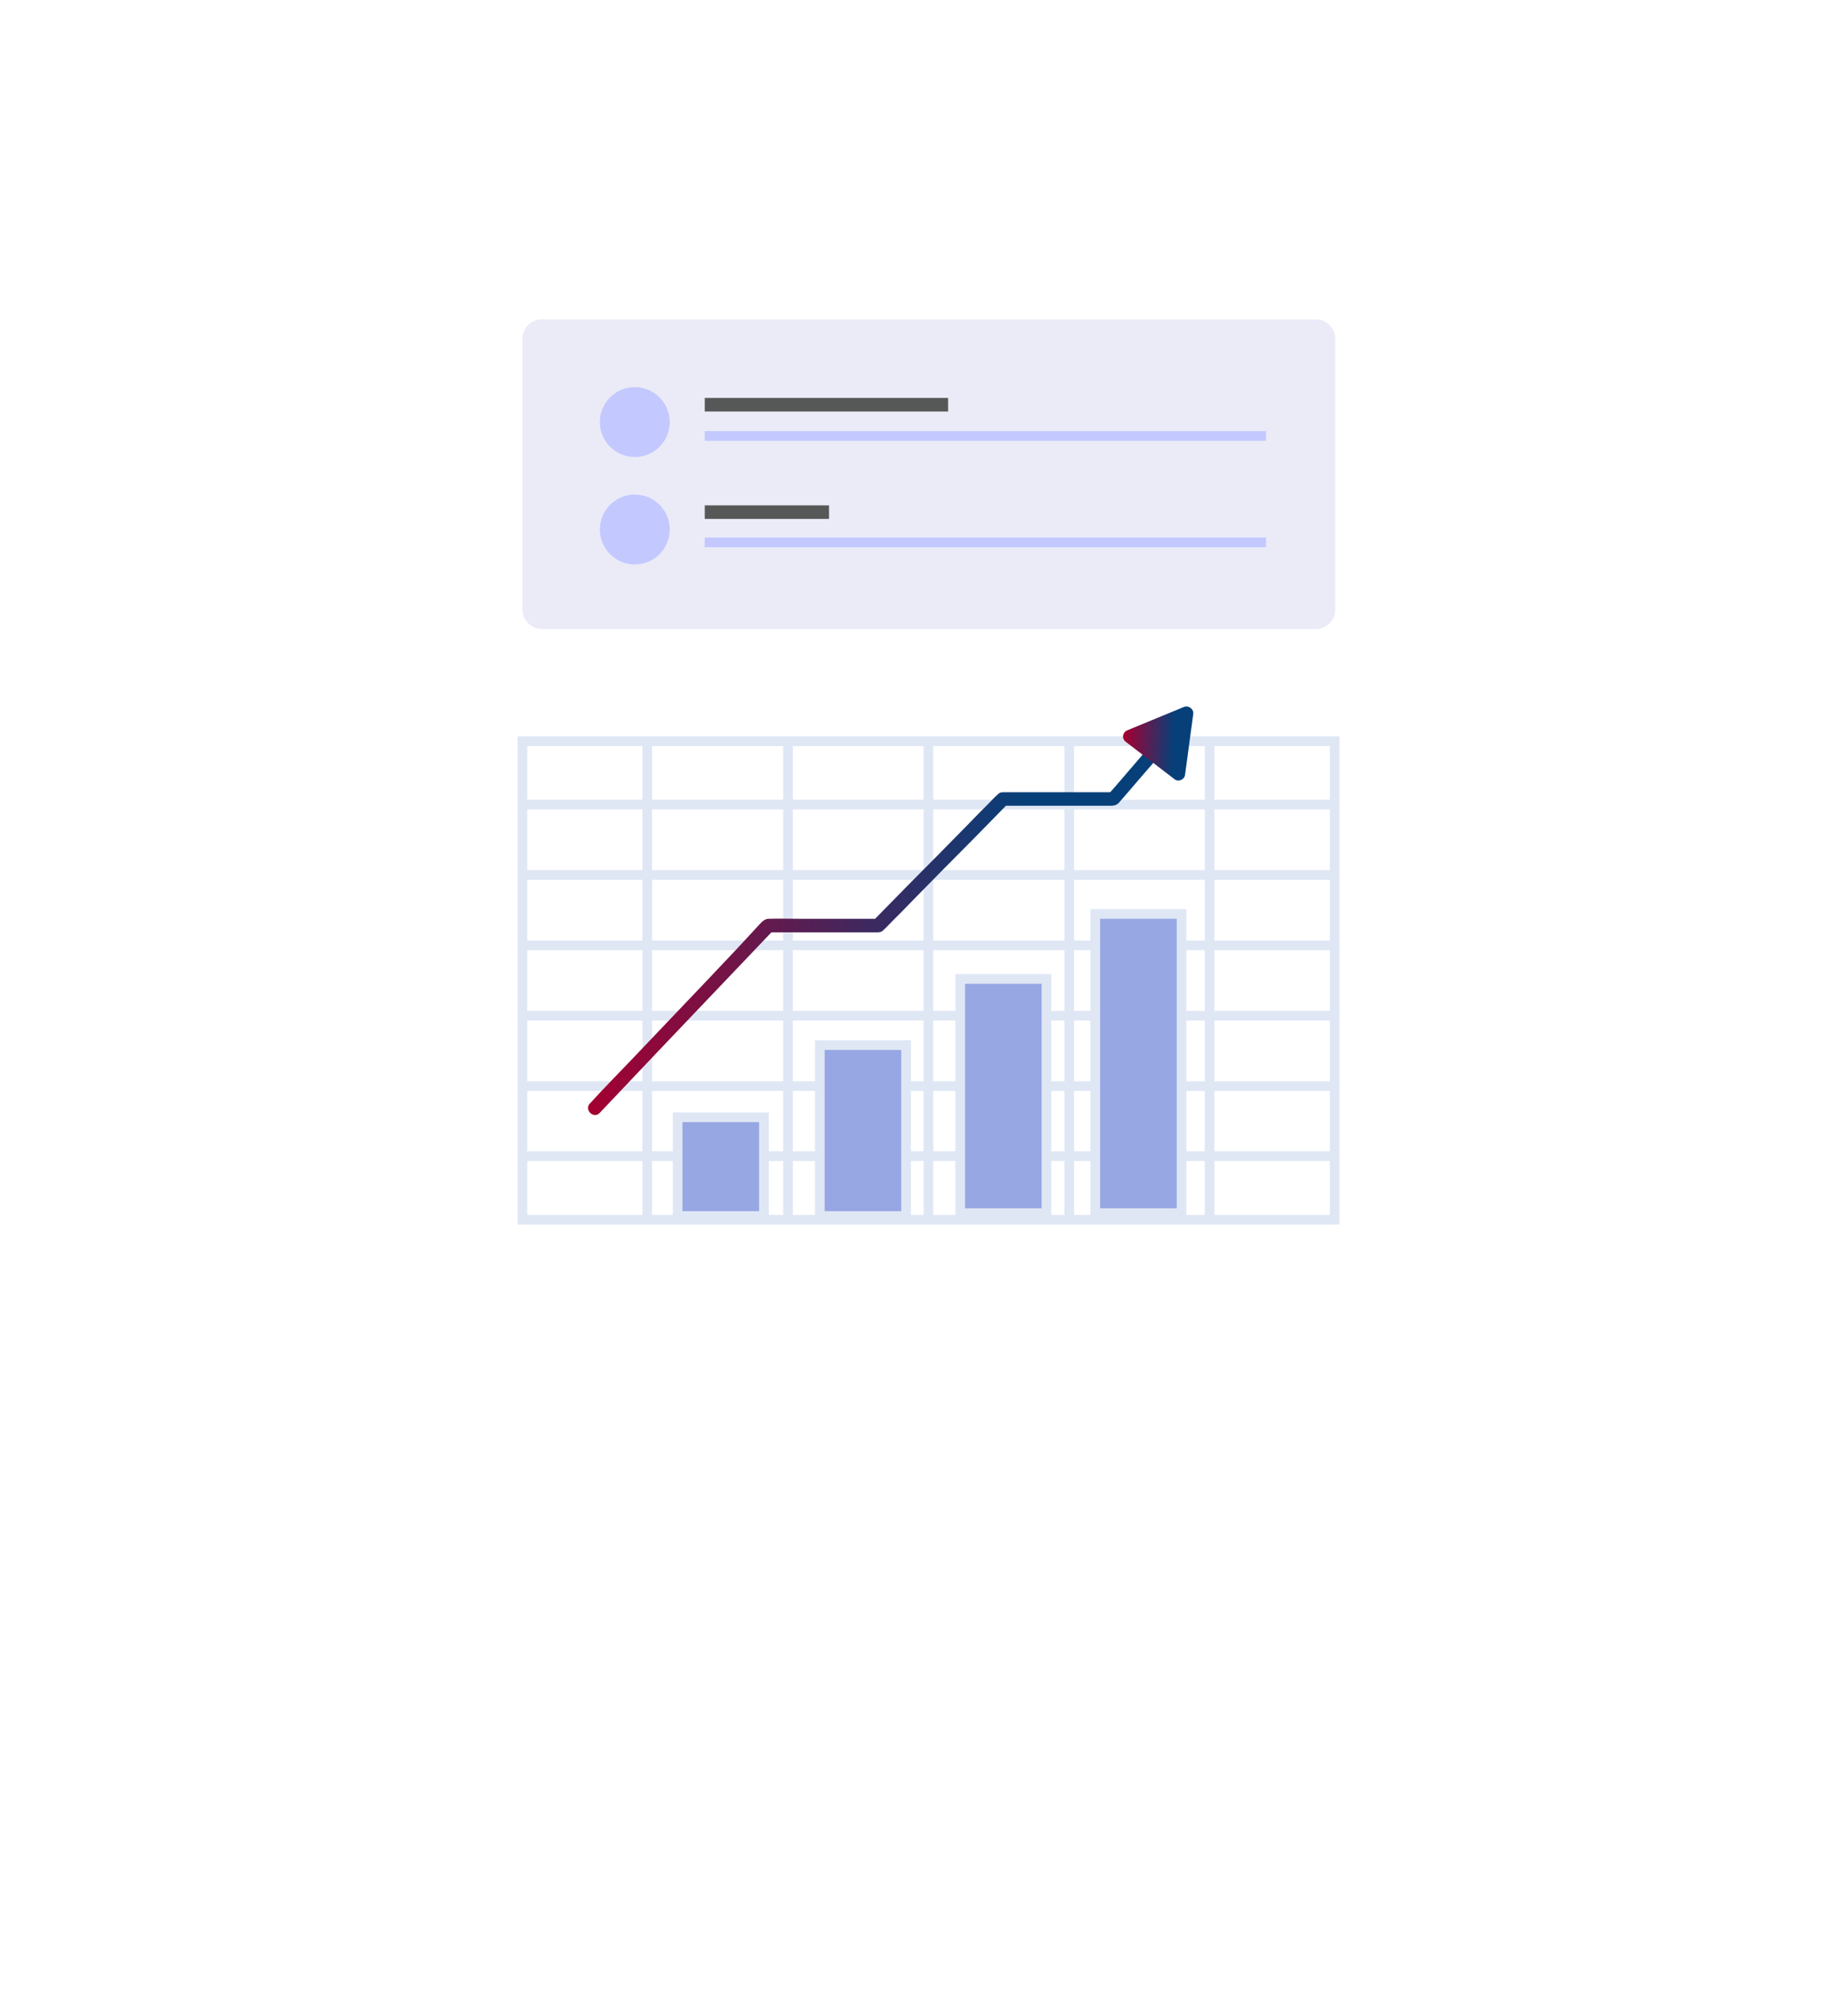 <svg width="191" height="207" viewBox="0 0 191 207" fill="none" xmlns="http://www.w3.org/2000/svg">
<g filter="url(#filter0_dd_20632_420)">
<path d="M134.883 16.193H56.201C47.365 16.193 40.201 23.357 40.201 32.193V126.506C40.201 135.343 47.365 142.506 56.201 142.506H134.883C143.72 142.506 150.883 135.343 150.883 126.506V32.193C150.883 23.357 143.72 16.193 134.883 16.193Z" fill="white"/>
</g>
<path d="M136 33H56C54.895 33 54 33.895 54 35V63C54 64.105 54.895 65 56 65H136C137.105 65 138 64.105 138 63V35C138 33.895 137.105 33 136 33Z" fill="#EAEBF7"/>
<path d="M69.223 43.612C69.223 45.602 67.611 47.223 65.612 47.223C63.621 47.223 62 45.611 62 43.612C62 41.621 63.612 40 65.612 40C67.603 40.008 69.223 41.621 69.223 43.612Z" fill="#C3C8FF"/>
<path d="M97.991 41.12H72.842V42.519H97.991V41.12Z" fill="#565757"/>
<path d="M130.842 44.545H72.842V45.545H130.842V44.545Z" fill="#C3C8FF"/>
<path d="M69.223 54.713C69.223 56.704 67.611 58.325 65.612 58.325C63.621 58.325 62 56.712 62 54.713C62 52.722 63.612 51.102 65.612 51.102C67.603 51.102 69.223 52.722 69.223 54.713Z" fill="#C3C8FF"/>
<path d="M85.684 52.22H72.842V53.618H85.684V52.22Z" fill="#565757"/>
<path d="M130.842 55.545H72.842V56.545H130.842V55.545Z" fill="#C3C8FF"/>
<path d="M66.898 76.595V126.041" stroke="#DFE7F5" stroke-miterlimit="10"/>
<path d="M81.445 76.595V126.041" stroke="#DFE7F5" stroke-miterlimit="10"/>
<path d="M95.955 76.595V126.041" stroke="#DFE7F5" stroke-miterlimit="10"/>
<path d="M110.506 76.595V126.041" stroke="#DFE7F5" stroke-miterlimit="10"/>
<path d="M125.016 76.595V126.041" stroke="#DFE7F5" stroke-miterlimit="10"/>
<path d="M54 90.406H137.941" stroke="#DFE7F5" stroke-miterlimit="10"/>
<path d="M54 83.133H137.941" stroke="#DFE7F5" stroke-miterlimit="10"/>
<path d="M54 97.68H137.941" stroke="#DFE7F5" stroke-miterlimit="10"/>
<path d="M54 104.953H137.941" stroke="#DFE7F5" stroke-miterlimit="10"/>
<path d="M54 112.227H137.941" stroke="#DFE7F5" stroke-miterlimit="10"/>
<path d="M54 119.465H137.941" stroke="#DFE7F5" stroke-miterlimit="10"/>
<path d="M137.941 76.595H54V126.041H137.941V76.595Z" stroke="#DFE7F5" stroke-miterlimit="10"/>
<path d="M108.161 101.155V125.356H99.242V101.155H108.161Z" fill="#97A7E3" stroke="#DFE7F5"/>
<path d="M93.649 107.989V125.651H84.731V107.989H93.649Z" fill="#97A7E3" stroke="#DFE7F5"/>
<path d="M78.956 115.446V125.65H70.037V115.446H78.956Z" fill="#97A7E3" stroke="#DFE7F5"/>
<path d="M122.118 94.434V125.357H113.199V94.434H122.118Z" fill="#97A7E3" stroke="#DFE7F5"/>
<path d="M61.98 114.997C64 112.866 66.02 110.735 68.041 108.605C71.274 105.225 74.47 101.845 77.703 98.466C78.437 97.694 79.172 96.923 79.907 96.151C79.76 96.225 79.576 96.298 79.429 96.335C81.413 96.335 83.397 96.335 85.344 96.335C86.629 96.335 87.915 96.335 89.201 96.335C89.605 96.335 90.009 96.335 90.45 96.335C90.78 96.335 91.038 96.372 91.295 96.114C91.625 95.82 91.919 95.49 92.213 95.196C92.948 94.461 93.683 93.727 94.417 92.955C96.401 90.935 98.385 88.914 100.405 86.894C101.654 85.608 102.903 84.359 104.152 83.073C104.005 83.147 103.822 83.22 103.675 83.257C106.797 83.257 109.957 83.257 113.079 83.257C113.667 83.257 114.255 83.257 114.842 83.257C115.21 83.257 115.504 83.147 115.724 82.853C116.826 81.604 117.891 80.318 118.994 79.069C119.985 77.893 120.977 76.755 122.006 75.579C122.594 74.918 121.602 73.926 121.014 74.587C119.141 76.755 117.267 78.959 115.393 81.126C115.136 81.42 114.842 81.751 114.585 82.045C114.732 81.971 114.916 81.898 115.063 81.861C113.079 81.861 111.095 81.861 109.112 81.861C107.826 81.861 106.54 81.861 105.218 81.861C104.814 81.861 104.409 81.861 103.969 81.861C103.638 81.861 103.381 81.824 103.124 82.081C102.793 82.375 102.499 82.706 102.205 83C101.471 83.734 100.736 84.469 100.001 85.241C98.017 87.261 96.034 89.282 94.013 91.302C92.764 92.588 91.515 93.837 90.266 95.123C90.413 95.049 90.597 94.976 90.744 94.939C88.062 94.939 85.38 94.939 82.698 94.939C81.597 94.939 80.494 94.902 79.392 94.939C78.878 94.976 78.511 95.527 78.18 95.857C76.343 97.878 74.47 99.825 72.596 101.808C70.135 104.38 67.71 106.952 65.249 109.523C63.853 110.992 62.42 112.425 61.024 113.968C60.988 114.005 60.988 114.005 60.951 114.042C60.363 114.666 61.355 115.658 61.98 114.997Z" fill="url(#paint0_linear_20632_420)"/>
<path d="M122.371 73.045L116.493 75.47C116.015 75.69 115.905 76.315 116.346 76.645L121.379 80.502C121.783 80.833 122.407 80.576 122.481 80.062L123.326 73.78C123.399 73.266 122.848 72.861 122.371 73.045Z" fill="url(#paint1_linear_20632_420)"/>
<defs>
<filter id="filter0_dd_20632_420" x="0.201" y="0.193" width="190.682" height="206.312" filterUnits="userSpaceOnUse" color-interpolation-filters="sRGB">
<feFlood flood-opacity="0" result="BackgroundImageFix"/>
<feColorMatrix in="SourceAlpha" type="matrix" values="0 0 0 0 0 0 0 0 0 0 0 0 0 0 0 0 0 0 127 0" result="hardAlpha"/>
<feOffset dy="2"/>
<feGaussianBlur stdDeviation="2"/>
<feComposite in2="hardAlpha" operator="out"/>
<feColorMatrix type="matrix" values="0 0 0 0 0 0 0 0 0 0 0 0 0 0 0 0 0 0 0.04 0"/>
<feBlend mode="normal" in2="BackgroundImageFix" result="effect1_dropShadow_20632_420"/>
<feColorMatrix in="SourceAlpha" type="matrix" values="0 0 0 0 0 0 0 0 0 0 0 0 0 0 0 0 0 0 127 0" result="hardAlpha"/>
<feMorphology radius="8" operator="erode" in="SourceAlpha" result="effect2_dropShadow_20632_420"/>
<feOffset dy="24"/>
<feGaussianBlur stdDeviation="24"/>
<feComposite in2="hardAlpha" operator="out"/>
<feColorMatrix type="matrix" values="0 0 0 0 0 0 0 0 0 0 0 0 0 0 0 0 0 0 0.12 0"/>
<feBlend mode="normal" in2="effect1_dropShadow_20632_420" result="effect2_dropShadow_20632_420"/>
<feBlend mode="normal" in="SourceGraphic" in2="effect2_dropShadow_20632_420" result="shape"/>
</filter>
<linearGradient id="paint0_linear_20632_420" x1="63.256" y1="80.751" x2="122.801" y2="84.218" gradientUnits="userSpaceOnUse">
<stop stop-color="#A20031"/>
<stop offset="0.707" stop-color="#073F78"/>
</linearGradient>
<linearGradient id="paint1_linear_20632_420" x1="116.362" y1="74.195" x2="123.42" y2="74.455" gradientUnits="userSpaceOnUse">
<stop stop-color="#A20031"/>
<stop offset="0.707" stop-color="#073F78"/>
</linearGradient>
</defs>
</svg>
